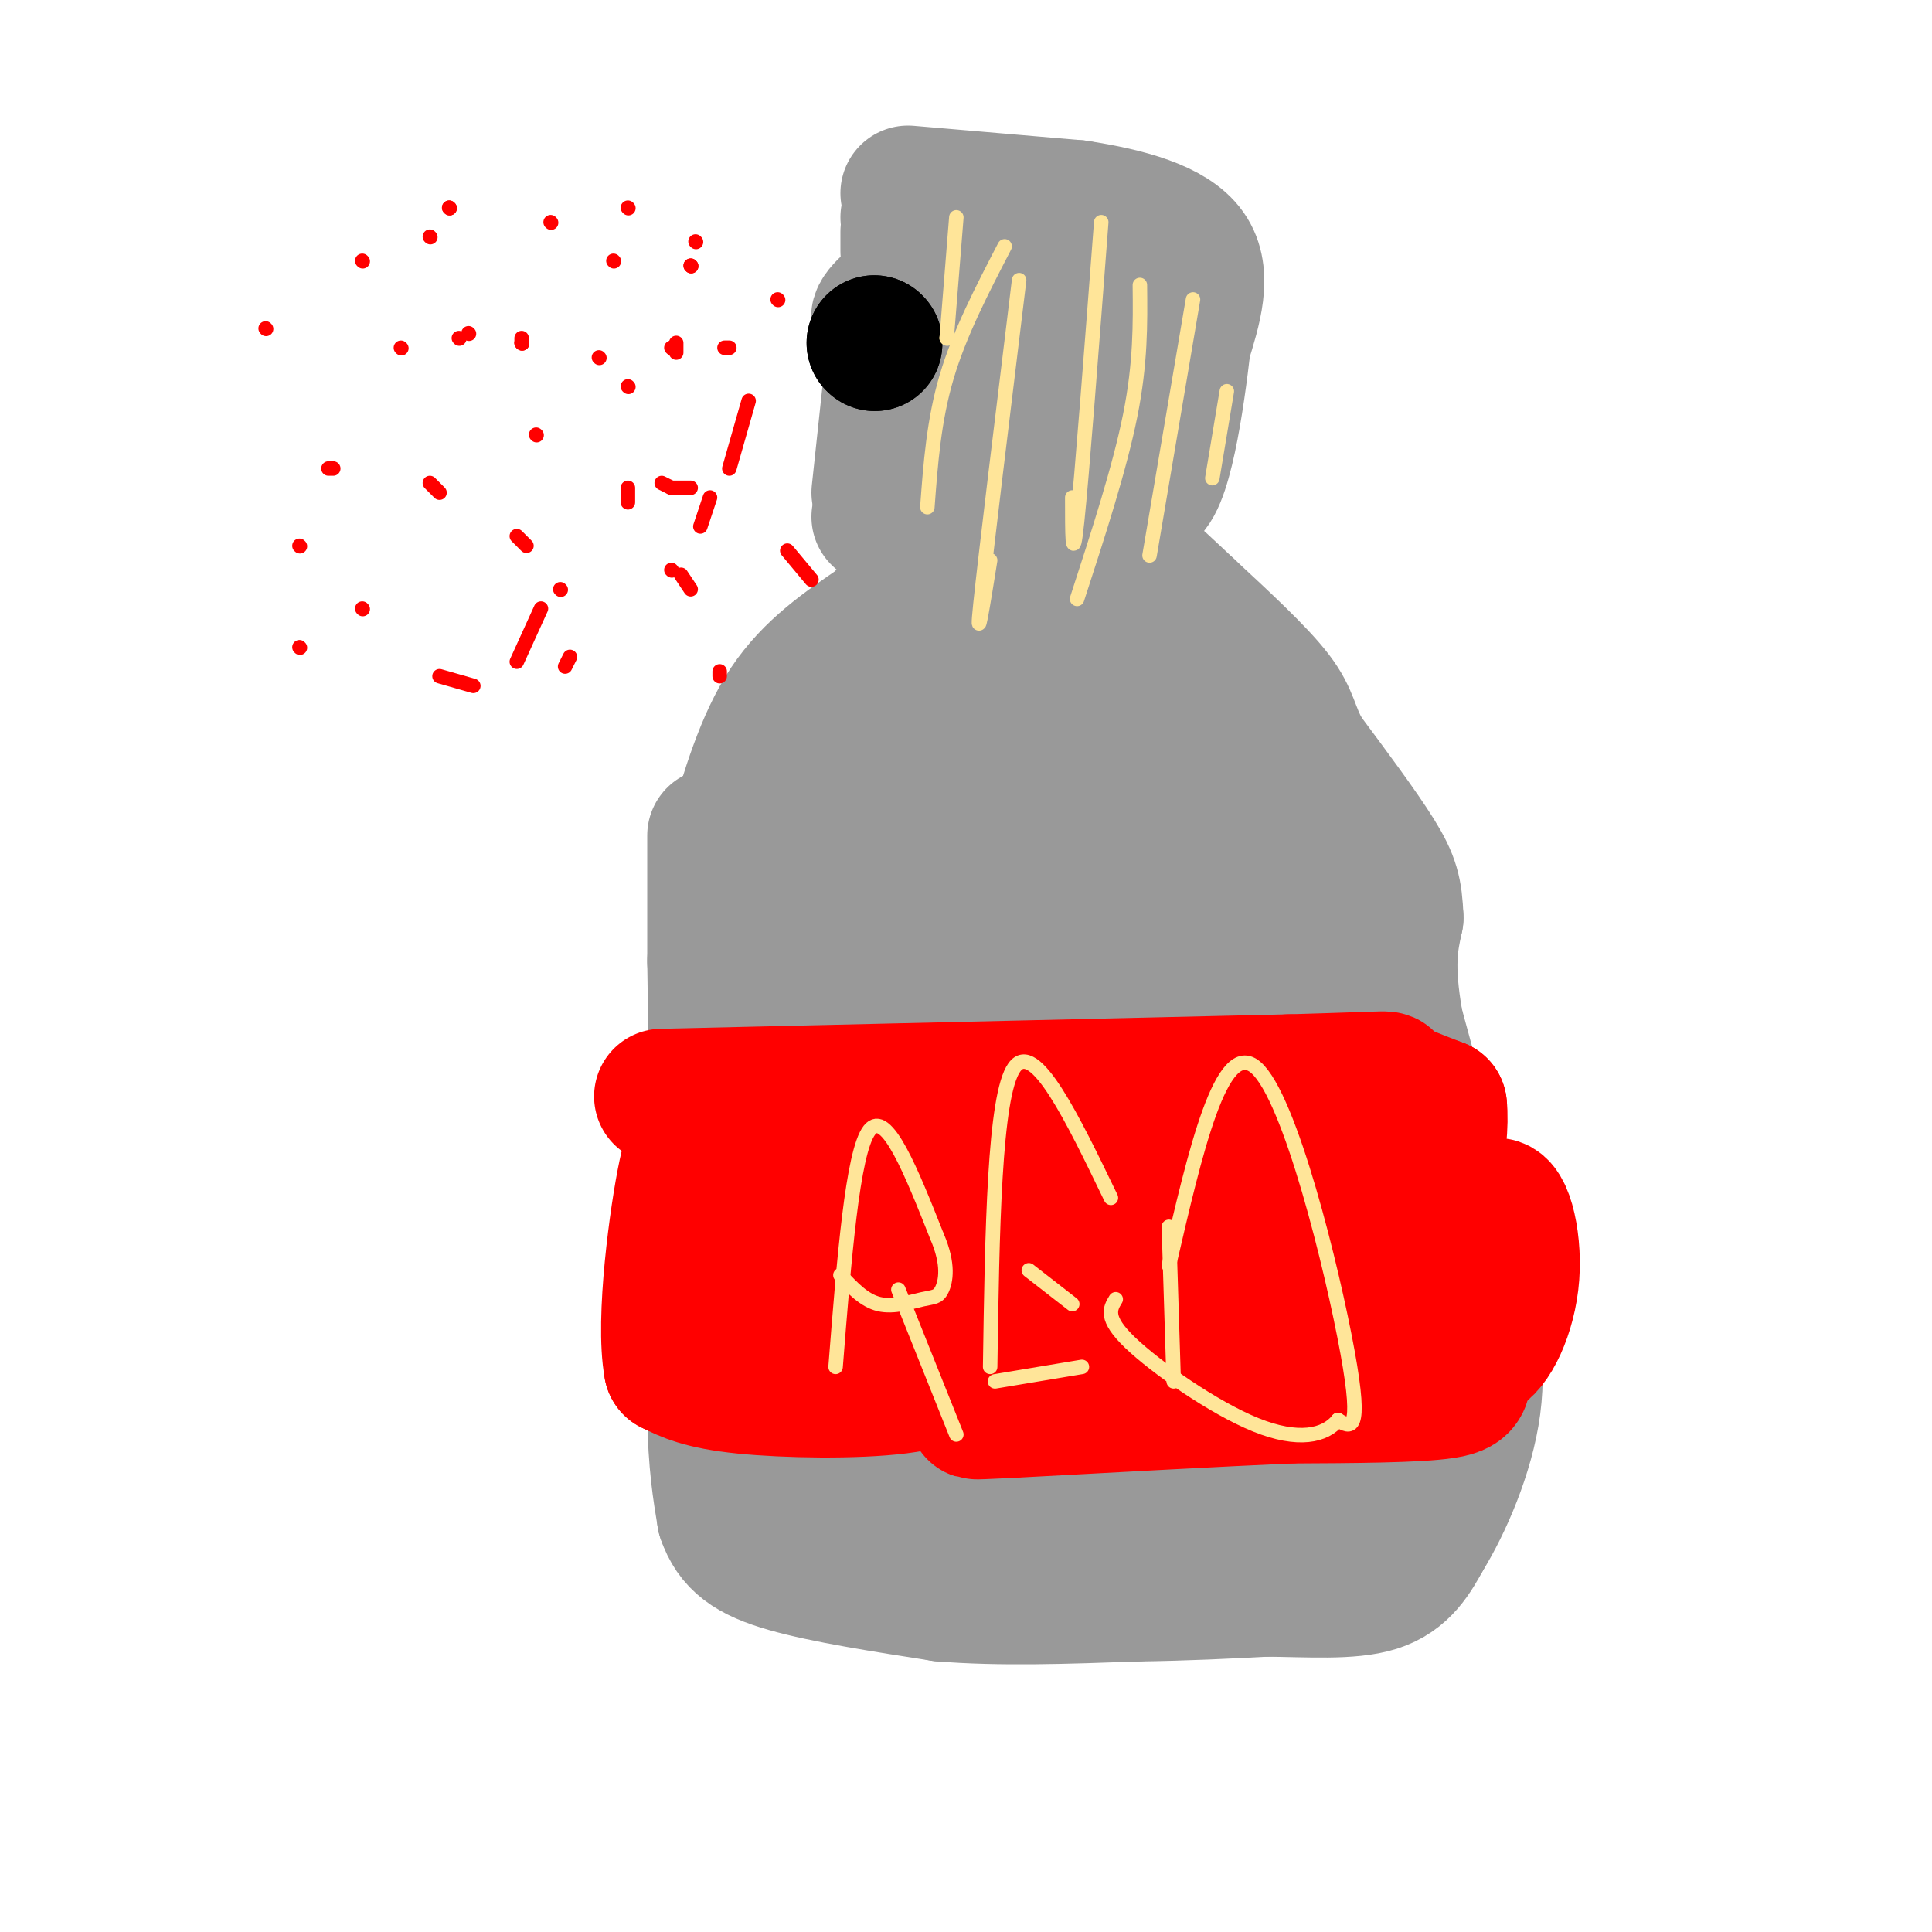 <svg viewBox='0 0 400 400' version='1.1' xmlns='http://www.w3.org/2000/svg' xmlns:xlink='http://www.w3.org/1999/xlink'><g fill='none' stroke='#999999' stroke-width='28' stroke-linecap='round' stroke-linejoin='round'><path d='M148,173c0.000,0.000 0.000,26.000 0,26'/><path d='M148,199c0.167,13.500 0.583,34.250 1,55'/><path d='M149,254c0.000,15.667 -0.500,27.333 -1,39'/><path d='M148,293c0.167,10.000 1.083,15.500 2,21'/><path d='M150,314c1.778,5.222 5.222,7.778 13,10c7.778,2.222 19.889,4.111 32,6'/><path d='M195,330c12.000,1.000 26.000,0.500 40,0'/><path d='M235,330c11.167,-0.167 19.083,-0.583 27,-1'/><path d='M262,329c8.867,0.067 17.533,0.733 23,-1c5.467,-1.733 7.733,-5.867 10,-10'/><path d='M295,318c3.911,-6.311 8.689,-17.089 10,-27c1.311,-9.911 -0.844,-18.956 -3,-28'/><path d='M302,263c-2.667,-13.167 -7.833,-32.083 -13,-51'/><path d='M289,212c-2.167,-12.167 -1.083,-17.083 0,-22'/><path d='M289,190c-0.222,-5.378 -0.778,-7.822 -4,-13c-3.222,-5.178 -9.111,-13.089 -15,-21'/><path d='M270,156c-2.867,-5.133 -2.533,-7.467 -6,-12c-3.467,-4.533 -10.733,-11.267 -18,-18'/><path d='M246,126c-6.833,-6.500 -14.917,-13.750 -23,-21'/><path d='M223,105c-3.833,-3.500 -1.917,-1.750 0,0'/><path d='M152,174c3.000,-10.250 6.000,-20.500 11,-28c5.000,-7.500 12.000,-12.250 19,-17'/><path d='M182,129c8.022,-8.378 18.578,-20.822 23,-22c4.422,-1.178 2.711,8.911 1,19'/><path d='M206,126c0.095,9.754 -0.168,24.638 -1,39c-0.832,14.362 -2.233,28.200 -4,16c-1.767,-12.200 -3.899,-50.438 -7,-60c-3.101,-9.562 -7.172,9.554 -10,24c-2.828,14.446 -4.414,24.223 -6,34'/><path d='M178,179c-1.227,8.016 -1.296,11.057 -1,3c0.296,-8.057 0.956,-27.211 0,-33c-0.956,-5.789 -3.526,1.788 -5,22c-1.474,20.212 -1.850,53.061 -2,65c-0.150,11.939 -0.075,2.970 0,-6'/><path d='M170,230c0.500,-20.452 1.750,-68.583 2,-54c0.250,14.583 -0.500,91.881 0,107c0.500,15.119 2.250,-31.940 4,-79'/><path d='M176,204c1.000,4.000 1.500,53.500 2,103'/><path d='M178,307c6.286,-19.119 21.000,-118.417 23,-122c2.000,-3.583 -8.714,88.548 -13,120c-4.286,31.452 -2.143,2.226 0,-27'/><path d='M188,278c-0.125,-6.441 -0.438,-9.042 -1,-24c-0.562,-14.958 -1.374,-42.273 -7,-30c-5.626,12.273 -16.065,64.135 -20,81c-3.935,16.865 -1.367,-1.267 5,-22c6.367,-20.733 16.533,-44.067 21,-52c4.467,-7.933 3.233,-0.467 2,7'/><path d='M188,238c-0.678,17.105 -3.373,56.367 1,60c4.373,3.633 15.813,-28.364 25,-56c9.187,-27.636 16.122,-50.913 18,-52c1.878,-1.087 -1.302,20.015 -8,47c-6.698,26.985 -16.914,59.853 -20,64c-3.086,4.147 0.957,-20.426 5,-45'/><path d='M209,256c3.476,-37.964 9.667,-110.375 12,-101c2.333,9.375 0.810,100.536 0,111c-0.810,10.464 -0.905,-59.768 -1,-130'/><path d='M220,136c-1.086,-4.992 -3.301,47.528 -5,46c-1.699,-1.528 -2.880,-57.104 2,-46c4.880,11.104 15.823,88.887 21,99c5.177,10.113 4.589,-47.443 4,-105'/><path d='M242,130c-4.190,1.345 -16.667,57.208 -17,59c-0.333,1.792 11.476,-50.488 19,-53c7.524,-2.512 10.762,44.744 14,92'/><path d='M258,228c3.113,-6.778 3.896,-69.724 2,-65c-1.896,4.724 -6.472,77.118 -4,89c2.472,11.882 11.992,-36.748 16,-52c4.008,-15.252 2.504,2.874 1,21'/><path d='M273,221c-0.726,20.917 -3.042,62.708 -2,62c1.042,-0.708 5.440,-43.917 8,-48c2.560,-4.083 3.280,30.958 4,66'/><path d='M283,301c4.877,-3.662 15.070,-45.817 15,-43c-0.070,2.817 -10.404,50.604 -19,62c-8.596,11.396 -15.456,-13.601 -22,-26c-6.544,-12.399 -12.772,-12.199 -19,-12'/><path d='M238,282c-3.468,-2.478 -2.639,-2.672 -6,-2c-3.361,0.672 -10.911,2.211 -18,14c-7.089,11.789 -13.716,33.828 -9,21c4.716,-12.828 20.776,-60.522 26,-71c5.224,-10.478 -0.388,16.261 -6,43'/><path d='M225,287c-5.997,21.510 -17.989,53.786 -14,40c3.989,-13.786 23.959,-73.635 31,-76c7.041,-2.365 1.155,52.753 1,69c-0.155,16.247 5.423,-6.376 11,-29'/><path d='M254,291c5.692,-16.598 14.423,-43.593 14,-36c-0.423,7.593 -9.998,49.775 -14,56c-4.002,6.225 -2.429,-23.507 -6,-48c-3.571,-24.493 -12.285,-43.746 -21,-63'/><path d='M182,107c0.000,0.000 0.100,0.100 0.1,0.1'/><path d='M182,102c0.000,0.000 3.000,-28.000 3,-28'/><path d='M188,52c0.000,0.000 0.000,-4.000 0,-4'/><path d='M188,45c0.000,0.000 0.100,0.100 0.1,0.1'/><path d='M188,40c0.000,0.000 35.000,3.000 35,3'/><path d='M223,43c10.600,1.622 19.600,4.178 23,9c3.400,4.822 1.200,11.911 -1,19'/><path d='M245,71c-1.311,11.533 -4.089,30.867 -8,31c-3.911,0.133 -8.956,-18.933 -14,-38'/><path d='M223,64c-0.607,-9.452 4.875,-14.083 -1,-9c-5.875,5.083 -23.107,19.881 -30,25c-6.893,5.119 -3.446,0.560 0,-4'/><path d='M192,76c0.178,-4.178 0.622,-12.622 0,-16c-0.622,-3.378 -2.311,-1.689 -4,0'/><path d='M188,60c-2.488,1.440 -6.708,5.042 -6,6c0.708,0.958 6.345,-0.726 10,2c3.655,2.726 5.327,9.863 7,17'/><path d='M199,85c0.690,5.202 -1.083,9.708 2,6c3.083,-3.708 11.024,-15.631 14,-17c2.976,-1.369 0.988,7.815 -1,17'/></g>
<g fill='none' stroke='#000000' stroke-width='28' stroke-linecap='round' stroke-linejoin='round'><path d='M181,71c0.000,0.000 0.100,0.100 0.1,0.1'/><path d='M181,71c0.000,0.000 0.100,0.100 0.1,0.1'/></g>
<g fill='none' stroke='#ff0000' stroke-width='28' stroke-linecap='round' stroke-linejoin='round'><path d='M137,227c0.000,0.000 130.000,-3.000 130,-3'/><path d='M267,224c24.178,-0.689 19.622,-0.911 20,0c0.378,0.911 5.689,2.956 11,5'/><path d='M298,229c0.833,7.167 -2.583,22.583 -6,38'/><path d='M292,267c-6.844,5.600 -20.956,0.600 -36,1c-15.044,0.400 -31.022,6.200 -47,12'/><path d='M209,280c-10.750,3.393 -14.125,5.875 -23,7c-8.875,1.125 -23.250,0.893 -32,0c-8.750,-0.893 -11.875,-2.446 -15,-4'/><path d='M139,283c-1.800,-9.600 1.200,-31.600 3,-40c1.800,-8.400 2.400,-3.200 3,2'/><path d='M145,245c5.271,2.539 16.949,7.887 22,11c5.051,3.113 3.475,3.992 13,1c9.525,-2.992 30.150,-9.855 45,-13c14.850,-3.145 23.925,-2.573 33,-2'/><path d='M258,242c-1.238,1.119 -20.833,4.917 -33,10c-12.167,5.083 -16.905,11.452 -27,15c-10.095,3.548 -25.548,4.274 -41,5'/><path d='M157,272c-6.917,0.524 -3.708,-0.667 -3,-1c0.708,-0.333 -1.083,0.190 2,-5c3.083,-5.190 11.042,-16.095 19,-27'/><path d='M175,239c5.726,-4.940 10.542,-3.792 14,-1c3.458,2.792 5.560,7.226 22,8c16.440,0.774 47.220,-2.113 78,-5'/><path d='M289,241c10.702,3.905 -1.542,16.167 -3,22c-1.458,5.833 7.869,5.238 13,7c5.131,1.762 6.065,5.881 7,10'/><path d='M306,280c2.833,-0.893 6.417,-8.125 7,-16c0.583,-7.875 -1.833,-16.393 -4,-14c-2.167,2.393 -4.083,15.696 -6,29'/><path d='M303,279c-0.400,6.467 1.600,8.133 -4,9c-5.600,0.867 -18.800,0.933 -32,1'/><path d='M267,289c-15.000,0.667 -36.500,1.833 -58,3'/><path d='M209,292c-10.333,0.500 -7.167,0.250 -4,0'/></g>
<g fill='none' stroke='#ff0000' stroke-width='3' stroke-linecap='round' stroke-linejoin='round'><path d='M111,90c0.000,0.000 0.100,0.100 0.1,0.1'/><path d='M108,71c0.000,0.000 0.100,0.100 0.1,0.1'/><path d='M108,71c0.000,0.000 0.100,0.100 0.1,0.1'/><path d='M108,71c0.000,0.000 0.000,-1.000 0,-1'/><path d='M97,69c0.000,0.000 0.100,0.100 0.1,0.1'/><path d='M68,97c0.000,0.000 1.000,0.000 1,0'/><path d='M107,111c0.000,0.000 2.000,2.000 2,2'/><path d='M140,71c0.000,0.000 0.000,2.000 0,2'/><path d='M145,109c0.000,0.000 2.000,-6.000 2,-6'/><path d='M155,83c0.000,0.000 -4.000,14.000 -4,14'/><path d='M143,122c0.000,0.000 -2.000,-3.000 -2,-3'/><path d='M130,104c0.000,0.000 0.000,-3.000 0,-3'/><path d='M130,80c0.000,0.000 0.100,0.100 0.1,0.1'/><path d='M127,54c0.000,0.000 0.100,0.100 0.1,0.1'/><path d='M161,62c0.000,0.000 0.100,0.100 0.1,0.1'/><path d='M144,50c0.000,0.000 0.100,0.100 0.1,0.1'/><path d='M130,43c0.000,0.000 0.100,0.100 0.1,0.1'/><path d='M114,46c0.000,0.000 0.100,0.100 0.1,0.1'/><path d='M95,70c0.000,0.000 0.100,0.100 0.1,0.1'/><path d='M91,102c0.000,0.000 -2.000,-2.000 -2,-2'/><path d='M75,54c0.000,0.000 0.100,0.100 0.1,0.1'/><path d='M62,113c0.000,0.000 0.100,0.100 0.1,0.1'/><path d='M107,137c0.000,0.000 5.000,-11.000 5,-11'/><path d='M137,100c0.000,0.000 2.000,1.000 2,1'/><path d='M139,101c0.000,0.000 4.000,0.000 4,0'/><path d='M168,120c0.000,0.000 -5.000,-6.000 -5,-6'/><path d='M139,72c0.000,0.000 0.100,0.100 0.1,0.1'/><path d='M151,72c0.000,0.000 -1.000,0.000 -1,0'/><path d='M143,55c0.000,0.000 0.100,0.100 0.1,0.1'/><path d='M143,55c0.000,0.000 0.100,0.100 0.1,0.1'/><path d='M124,74c0.000,0.000 0.100,0.100 0.1,0.1'/><path d='M83,72c0.000,0.000 0.100,0.100 0.1,0.1'/><path d='M89,49c0.000,0.000 0.100,0.100 0.1,0.1'/><path d='M93,43c0.000,0.000 0.100,0.100 0.1,0.1'/><path d='M93,43c0.000,0.000 0.100,0.100 0.1,0.1'/><path d='M55,68c0.000,0.000 0.100,0.100 0.1,0.1'/><path d='M75,126c0.000,0.000 0.100,0.100 0.1,0.1'/><path d='M62,134c0.000,0.000 0.100,0.100 0.1,0.1'/><path d='M91,140c0.000,0.000 7.000,2.000 7,2'/><path d='M117,138c0.000,0.000 1.000,-2.000 1,-2'/><path d='M139,118c0.000,0.000 0.100,0.100 0.1,0.1'/><path d='M149,140c0.000,0.000 0.000,-1.000 0,-1'/><path d='M116,122c0.000,0.000 0.100,0.100 0.1,0.1'/></g>
<g fill='none' stroke='#ffe599' stroke-width='3' stroke-linecap='round' stroke-linejoin='round'><path d='M173,283c1.750,-22.250 3.500,-44.500 7,-49c3.500,-4.500 8.750,8.750 14,22'/><path d='M194,256c2.517,5.809 1.809,9.330 1,11c-0.809,1.670 -1.718,1.488 -4,2c-2.282,0.512 -5.938,1.718 -9,1c-3.062,-0.718 -5.531,-3.359 -8,-6'/><path d='M186,267c0.000,0.000 12.000,30.000 12,30'/><path d='M205,283c0.417,-28.083 0.833,-56.167 5,-62c4.167,-5.833 12.083,10.583 20,27'/><path d='M213,263c0.000,0.000 9.000,7.000 9,7'/><path d='M206,286c0.000,0.000 18.000,-3.000 18,-3'/><path d='M242,262c5.444,-23.556 10.889,-47.111 18,-41c7.111,6.111 15.889,41.889 19,59c3.111,17.111 0.556,15.556 -2,14'/><path d='M277,294c-2.643,3.298 -8.250,4.542 -17,1c-8.750,-3.542 -20.643,-11.869 -26,-17c-5.357,-5.131 -4.179,-7.065 -3,-9'/><path d='M242,254c0.000,0.000 1.000,32.000 1,32'/><path d='M228,46c-2.000,26.250 -4.000,52.500 -5,62c-1.000,9.500 -1.000,2.250 -1,-5'/><path d='M236,59c0.083,8.083 0.167,16.167 -2,27c-2.167,10.833 -6.583,24.417 -11,38'/><path d='M208,51c-4.667,9.000 -9.333,18.000 -12,27c-2.667,9.000 -3.333,18.000 -4,27'/><path d='M211,58c-3.500,28.667 -7.000,57.333 -8,67c-1.000,9.667 0.500,0.333 2,-9'/><path d='M247,62c0.000,0.000 -9.000,53.000 -9,53'/><path d='M254,81c0.000,0.000 -3.000,18.000 -3,18'/><path d='M198,45c0.000,0.000 -2.000,25.000 -2,25'/><path d='M196,70c0.000,0.000 0.100,0.100 0.1,0.1'/></g>
</svg>
